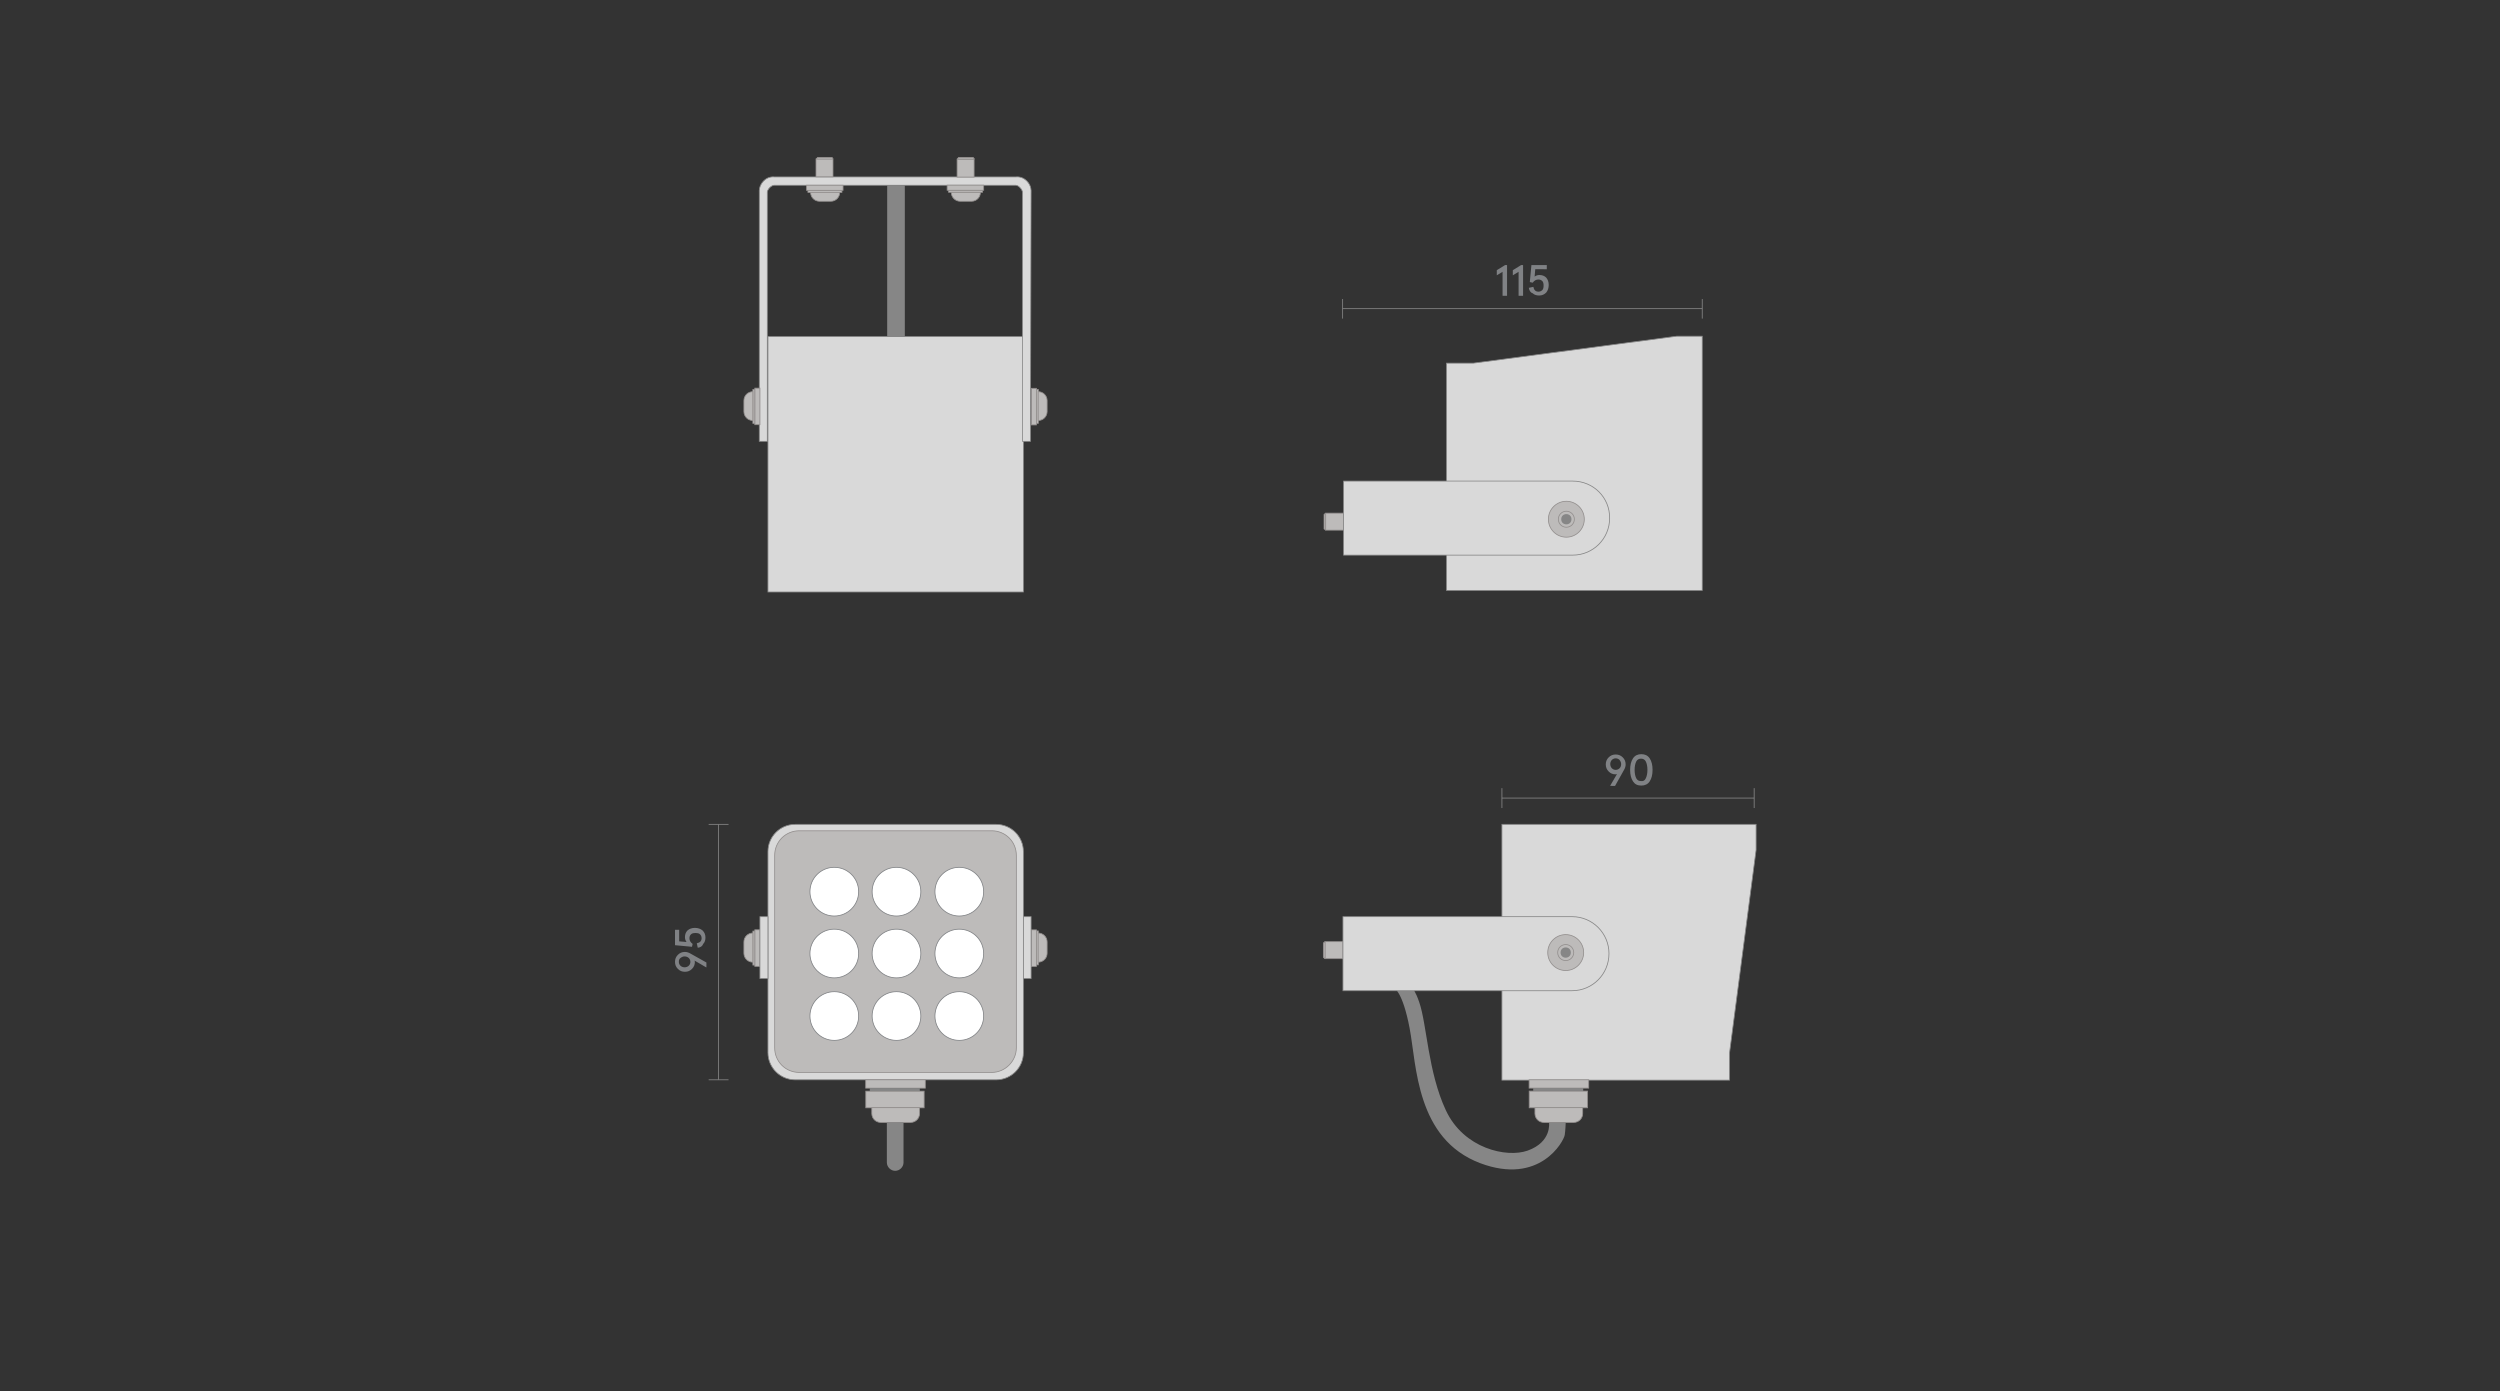 <?xml version="1.0" encoding="utf-8"?>
<!-- Generator: Adobe Illustrator 28.0.0, SVG Export Plug-In . SVG Version: 6.00 Build 0)  -->
<svg version="1.1" id="Слой_1" xmlns="http://www.w3.org/2000/svg" xmlns:xlink="http://www.w3.org/1999/xlink" x="0px" y="0px"
	 viewBox="0 0 780 434" style="enable-background:new 0 0 780 434;" xml:space="preserve">
<rect x="0" y="0" width="780" height="434" fill="#333333" stroke="none"/>
<style type="text/css">
	.st0{fill:none;}
	.st1{fill:#1A1A1A;}
	.st2{fill:#D9D9D9;stroke:#868686;stroke-width:0.25;stroke-miterlimit:10;}
	.st3{fill:#BDBBBA;stroke:#928E8D;stroke-width:0.25;stroke-miterlimit:10;}
	.st4{fill:#868686;}
	.st5{fill:#FFFFFF;stroke:#808285;stroke-width:0.25;stroke-miterlimit:10;}
	.st6{fill:none;stroke:#808285;stroke-width:0.25;stroke-linejoin:bevel;stroke-miterlimit:10;}
	.st7{fill:none;stroke:#868686;stroke-width:0.25;stroke-miterlimit:10;}
	.st8{fill:none;stroke:#7B7E80;stroke-width:0.25;stroke-miterlimit:10;}
	.st9{clip-path:url(#SVGID_00000139260685098842558700000007949570676790261917_);}
	
		.st10{opacity:0.35;clip-path:url(#SVGID_00000057130223839244535270000009175930623483703954_);fill:url(#SVGID_00000142158306158161764580000009490061204413520256_);}
	.st11{fill:#D3D3D2;stroke:#808285;stroke-width:0.25;stroke-miterlimit:10;}
	.st12{fill:none;stroke:#868686;stroke-width:0.25;stroke-miterlimit:10;stroke-dasharray:3;}
	.st13{fill:#868586;}
	
		.st14{opacity:0.35;clip-path:url(#SVGID_00000058579917691727697990000001055520012375210659_);fill:url(#SVGID_00000116946641547821993130000000640526691760754099_);}
	.st15{fill:#C6C6C5;}
	.st16{clip-path:url(#SVGID_00000134215990858606971580000004228236097591099565_);}
	
		.st17{opacity:0.35;clip-path:url(#SVGID_00000130607398548559585010000017721354747707160253_);fill:url(#SVGID_00000161614140810358180010000013341931506741916337_);}
	.st18{clip-path:url(#SVGID_00000129898441667662430900000013230528943233703338_);}
	
		.st19{opacity:0.35;clip-path:url(#SVGID_00000156588786987498519520000007944516728638369921_);fill:url(#SVGID_00000038386102615527490590000004007696870599218110_);}
	.st20{clip-path:url(#SVGID_00000083807458080561651160000001360909446299543941_);}
	
		.st21{opacity:0.35;clip-path:url(#SVGID_00000133499022623716573310000010240959147084181939_);fill:url(#SVGID_00000005946880610925576440000013414946962680776597_);}
	.st22{clip-path:url(#SVGID_00000080908917226048576200000003436615667338136456_);}
	
		.st23{opacity:0.35;clip-path:url(#SVGID_00000000219665422422296270000002320816080716319159_);fill:url(#SVGID_00000135689599462188511680000016389371562694763142_);}
	.st24{fill:none;stroke:#868686;stroke-width:0.25;stroke-miterlimit:10;stroke-dasharray:2.992,2.992;}
	.st25{fill:none;stroke:#868686;stroke-width:0.25;stroke-miterlimit:10;stroke-dasharray:3.021,3.021;}
	.st26{fill:none;stroke:#868686;stroke-width:0.25;stroke-miterlimit:10;stroke-dasharray:3.033,3.033;}
	.st27{fill:none;stroke:#868686;stroke-width:0.25;stroke-miterlimit:10;stroke-dasharray:3.032,3.032;}
	.st28{fill:#808285;}
	.st29{fill:none;stroke:#1D1E1B;stroke-width:0.25;stroke-miterlimit:10;}
	.st30{fill:none;stroke:#1D1D1B;stroke-width:0.25;stroke-miterlimit:10;}
	.st31{fill:none;stroke:#1D1F1C;stroke-width:0.25;stroke-miterlimit:10;}
	.st32{fill:#BDBBBA;stroke:#928E8D;stroke-width:0.25;stroke-linejoin:bevel;stroke-miterlimit:10;}
	.st33{fill:none;stroke:#1D1D1B;stroke-width:0.25;stroke-linejoin:bevel;stroke-miterlimit:10;}
</style>
<rect x="-570" y="-323" class="st0" width="1920" height="1080"/>
<line class="st7" x1="224.2" y1="336.9" x2="224.2" y2="257.2"/>
<g>
	<g>
		<path class="st28" d="M220.3,301.8l-3.6-2.1c0,0.1,0.1,0.3,0.1,0.4c0,0.9-0.3,1.6-0.9,2.2s-1.3,0.9-2.2,0.9
			c-0.9,0-1.6-0.3-2.2-0.9c-0.6-0.6-0.9-1.3-0.9-2.2c0-0.9,0.3-1.6,0.9-2.2c0.6-0.6,1.3-0.9,2.2-0.9c0.6,0,1.2,0.2,1.7,0.5l5,2.8
			V301.8z M213.6,298.4c-0.5,0-0.9,0.2-1.3,0.5s-0.5,0.7-0.5,1.2c0,0.5,0.2,0.9,0.5,1.2c0.3,0.3,0.8,0.5,1.3,0.5
			c0.5,0,1-0.2,1.3-0.5c0.3-0.3,0.5-0.7,0.5-1.2s-0.2-0.9-0.5-1.2S214.1,298.4,213.6,298.4z"/>
		<path class="st28" d="M217.7,295.7l-0.3-1.4c1-0.2,1.5-0.7,1.5-1.6c0-0.5-0.2-0.9-0.5-1.2c-0.3-0.3-0.8-0.4-1.4-0.4
			c-0.6,0-1.1,0.1-1.4,0.4c-0.3,0.3-0.5,0.7-0.5,1.2c0,0.7,0.3,1.3,1,1.8l-0.2,0.9l-5.3-0.5v-4.8h1.3v3.6l2.3,0.2
			c-0.3-0.4-0.5-0.9-0.5-1.5c0-0.9,0.3-1.6,0.8-2.1c0.6-0.5,1.3-0.8,2.3-0.8c1,0,1.8,0.3,2.4,0.8c0.6,0.6,0.9,1.3,0.9,2.2
			c0,0.8-0.2,1.5-0.7,2C219.1,295.3,218.5,295.6,217.7,295.7z"/>
	</g>
</g>
<line class="st7" x1="227.3" y1="336.9" x2="221.1" y2="336.9"/>
<line class="st7" x1="227.3" y1="257.2" x2="221.1" y2="257.2"/>
<line class="st7" x1="418.9" y1="96.3" x2="531.1" y2="96.3"/>
<g>
	<g>
		<path class="st28" d="M468.8,92.3v-7.5l-1.8,1.1v-1.6l2.6-1.6h0.6v9.6H468.8z"/>
		<path class="st28" d="M473.8,92.3v-7.5l-1.8,1.1v-1.6l2.6-1.6h0.6v9.6H473.8z"/>
		<path class="st28" d="M477,89.8l1.4-0.3c0.2,1,0.7,1.5,1.6,1.5c0.5,0,0.9-0.2,1.2-0.5s0.4-0.8,0.4-1.4c0-0.6-0.1-1.1-0.4-1.4
			c-0.3-0.3-0.7-0.5-1.2-0.5c-0.7,0-1.3,0.3-1.8,1l-0.9-0.2l0.5-5.3h4.8v1.3H479l-0.2,2.3c0.4-0.3,0.9-0.5,1.5-0.5
			c0.9,0,1.6,0.3,2.1,0.8c0.5,0.6,0.8,1.3,0.8,2.3c0,1-0.3,1.8-0.8,2.4c-0.6,0.6-1.3,0.9-2.2,0.9c-0.8,0-1.5-0.2-2-0.7
			C477.5,91.3,477.1,90.6,477,89.8z"/>
	</g>
</g>
<line class="st7" x1="418.9" y1="99.4" x2="418.9" y2="93.3"/>
<line class="st7" x1="531.1" y1="99.4" x2="531.1" y2="93.3"/>
<line class="st7" x1="468.6" y1="249" x2="547.3" y2="249"/>
<g>
	<g>
		<path class="st28" d="M502.4,245.1l2.1-3.6c-0.1,0-0.3,0.1-0.4,0.1c-0.9,0-1.6-0.3-2.2-0.9c-0.6-0.6-0.9-1.3-0.9-2.2
			c0-0.9,0.3-1.6,0.9-2.2c0.6-0.6,1.3-0.9,2.2-0.9c0.9,0,1.6,0.3,2.2,0.9c0.6,0.6,0.9,1.3,0.9,2.2c0,0.6-0.2,1.2-0.5,1.7l-2.8,5
			H502.4z M505.8,238.4c0-0.5-0.2-0.9-0.5-1.3c-0.3-0.3-0.7-0.5-1.2-0.5c-0.5,0-0.9,0.2-1.2,0.5c-0.3,0.3-0.5,0.8-0.5,1.3
			c0,0.5,0.2,1,0.5,1.3s0.7,0.5,1.2,0.5c0.5,0,0.9-0.2,1.2-0.5S505.8,239,505.8,238.4z"/>
		<path class="st28" d="M509.5,243.8c-0.6-0.9-0.9-2.1-0.9-3.6s0.3-2.7,0.9-3.6c0.6-0.9,1.5-1.3,2.6-1.3c1.1,0,2,0.4,2.6,1.3
			c0.6,0.9,0.9,2.1,0.9,3.6s-0.3,2.7-0.9,3.6c-0.6,0.9-1.5,1.3-2.6,1.3C510.9,245.1,510.1,244.7,509.5,243.8z M513.5,242.8
			c0.3-0.6,0.5-1.5,0.5-2.6s-0.2-2-0.5-2.6c-0.3-0.6-0.8-0.9-1.5-0.9c-0.7,0-1.2,0.3-1.5,0.9c-0.3,0.6-0.5,1.5-0.5,2.6
			s0.2,2,0.5,2.6c0.3,0.6,0.8,0.9,1.5,0.9C512.7,243.8,513.2,243.5,513.5,242.8z"/>
	</g>
</g>
<line class="st7" x1="468.6" y1="252.1" x2="468.6" y2="245.9"/>
<line class="st7" x1="547.3" y1="252.1" x2="547.3" y2="245.9"/>
<rect x="239.6" y="105" class="st2" width="79.7" height="79.7"/>
<path class="st2" d="M321.7,59.8c0,0,0.2-1.8-1.3-3.3c-1.5-1.6-3.4-1.3-3.4-1.3h-75.4c0,0-1.9-0.3-3.4,1.3c-1.5,1.6-1.3,3.3-1.3,3.3
	v77.9h2.5V59.8c0,0,0.2-0.8,0.9-1.4c0.7-0.6,1.2-0.6,1.2-0.6h75.4c0,0,0.6,0,1.2,0.6c0.7,0.6,0.9,1.4,0.9,1.4h0v77.9h2.5L321.7,59.8
	L321.7,59.8z"/>
<g>
	<rect x="235.5" y="121.1" class="st3" width="1.6" height="11.4"/>
	<rect x="234.9" y="121.5" class="st3" width="0.6" height="10.6"/>
	<path class="st3" d="M234.9,131.2L234.9,131.2c-1.6,0-2.8-1.3-2.8-2.8V125c0-1.6,1.3-2.8,2.8-2.8l0,0V131.2z"/>
</g>
<g>
	
		<rect x="321.7" y="121.1" transform="matrix(-1 -1.224647e-16 1.224647e-16 -1 645.061 253.669)" class="st3" width="1.6" height="11.4"/>
	
		<rect x="323.3" y="121.5" transform="matrix(-1 -1.224647e-16 1.224647e-16 -1 647.25 253.588)" class="st3" width="0.6" height="10.6"/>
	<path class="st3" d="M323.9,131.2L323.9,131.2c1.6,0,2.8-1.3,2.8-2.8V125c0-1.6-1.3-2.8-2.8-2.8l0,0V131.2z"/>
</g>
<g>
	<rect x="235.5" y="290.1" class="st3" width="1.6" height="11.4"/>
	<rect x="234.9" y="290.5" class="st3" width="0.6" height="10.6"/>
	<path class="st3" d="M234.9,300.2L234.9,300.2c-1.6,0-2.8-1.3-2.8-2.8v-3.5c0-1.6,1.3-2.8,2.8-2.8l0,0V300.2z"/>
</g>
<g>
	
		<rect x="321.7" y="290.1" transform="matrix(-1 -1.224647e-16 1.224647e-16 -1 645.061 591.624)" class="st3" width="1.6" height="11.4"/>
	
		<rect x="323.3" y="290.5" transform="matrix(-1 -1.224647e-16 1.224647e-16 -1 647.25 591.543)" class="st3" width="0.6" height="10.6"/>
	<path class="st3" d="M323.9,300.2L323.9,300.2c1.6,0,2.8-1.3,2.8-2.8v-3.5c0-1.6-1.3-2.8-2.8-2.8l0,0V300.2z"/>
</g>
<rect x="276.8" y="57.8" class="st4" width="5.5" height="47.2"/>
<g>
	
		<rect x="300.4" y="52.9" transform="matrix(-3.464100e-07 -1 1 -3.464100e-07 242.604 359.76)" class="st3" width="1.6" height="11.4"/>
	
		<rect x="300.9" y="54.4" transform="matrix(-3.464114e-07 -1 1 -3.464114e-07 241.55 360.896)" class="st3" width="0.6" height="10.6"/>
	<path class="st3" d="M296.8,60L296.8,60c0,1.6,1.3,2.8,2.8,2.8l3.5,0c1.6,0,2.8-1.3,2.8-2.8v0L296.8,60z"/>
</g>
<g>
	
		<rect x="256.5" y="52.9" transform="matrix(-3.464100e-07 -1 1 -3.464100e-07 198.729 315.885)" class="st3" width="1.6" height="11.4"/>
	
		<rect x="257" y="54.4" transform="matrix(-3.464114e-07 -1 1 -3.464114e-07 197.675 317.021)" class="st3" width="0.6" height="10.6"/>
	<path class="st3" d="M252.9,60L252.9,60c0,1.6,1.3,2.8,2.8,2.8l3.5,0c1.6,0,2.8-1.3,2.8-2.8v0L252.9,60z"/>
</g>
<path class="st2" d="M310.8,336.9h-62.7c-4.7,0-8.5-3.8-8.5-8.5v-62.7c0-4.7,3.8-8.5,8.5-8.5h62.7c4.7,0,8.5,3.8,8.5,8.5v62.7
	C319.3,333.1,315.5,336.9,310.8,336.9z"/>
<path class="st3" d="M309.4,334.6h-60c-4.3,0-7.7-3.4-7.7-7.7v-60c0-4.3,3.4-7.7,7.7-7.7h60c4.3,0,7.7,3.4,7.7,7.7v60
	C317.1,331.1,313.6,334.6,309.4,334.6z"/>
<circle class="st5" cx="260.3" cy="317" r="7.6"/>
<circle class="st5" cx="279.7" cy="317" r="7.6"/>
<circle class="st5" cx="299.3" cy="317" r="7.6"/>
<circle class="st5" cx="260.3" cy="297.5" r="7.6"/>
<circle class="st5" cx="279.7" cy="297.5" r="7.6"/>
<circle class="st5" cx="299.3" cy="297.5" r="7.6"/>
<circle class="st5" cx="260.3" cy="278.2" r="7.6"/>
<circle class="st5" cx="279.7" cy="278.2" r="7.6"/>
<circle class="st5" cx="299.3" cy="278.2" r="7.6"/>
<rect x="319.3" y="286" class="st2" width="2.4" height="19.3"/>
<rect x="237.1" y="286" class="st2" width="2.5" height="19.3"/>
<polygon class="st2" points="539.6,257.2 468.6,257.2 468.6,337 539.6,337 539.6,328.6 547.9,265.2 547.9,257.2 "/>
<polygon class="st2" points="531.1,113.3 531.1,184.2 451.3,184.2 451.3,113.3 459.7,113.3 523.1,104.9 531.1,104.9 "/>
<g>
	
		<rect x="278.1" y="328.9" transform="matrix(-3.491116e-07 -1 1 -3.491116e-07 -58.804 617.604)" class="st3" width="2.6" height="18.6"/>
	
		<rect x="276.6" y="333.9" transform="matrix(-6.933814e-08 -1 1 -6.933814e-08 -63.774 622.24)" class="st3" width="5.2" height="18.2"/>
	
		<rect x="278.8" y="332.1" transform="matrix(-3.311281e-07 -1 1 -3.311281e-07 -60.723 619.191)" class="st4" width="0.9" height="15.6"/>
	<path class="st3" d="M272,345.6v1.8c0,1.6,1.3,2.8,2.8,2.8h9.3c1.6,0,2.8-1.3,2.8-2.8v-1.8H272z"/>
</g>
<g>
	
		<rect x="485.1" y="328.9" transform="matrix(-3.491102e-07 -1 1 -3.491102e-07 148.179 824.587)" class="st3" width="2.6" height="18.6"/>
	
		<rect x="483.6" y="333.9" transform="matrix(-6.933796e-08 -1 1 -6.933796e-08 143.21 829.223)" class="st3" width="5.2" height="18.2"/>
	
		<rect x="485.8" y="332.1" transform="matrix(-3.311203e-07 -1 1 -3.311203e-07 146.261 826.174)" class="st4" width="0.9" height="15.6"/>
	<path class="st3" d="M478.9,345.6v1.8c0,1.6,1.3,2.8,2.8,2.8h9.3c1.6,0,2.8-1.3,2.8-2.8v-1.8H478.9z"/>
</g>
<path class="st4" d="M279.3,365.3L279.3,365.3c-1.4,0-2.6-1.2-2.6-2.6v-12.5h5.2v12.5C281.9,364.1,280.7,365.3,279.3,365.3z"/>
<path class="st4" d="M434.9,308.2c0,0,2.7,1,4.9,12.6c2.2,11.6,2,34.5,22,42.1c18.6,7,26.1-6.8,26.4-8.8c0.2-1.2,0.3-3.8,0.3-3.8
	h-5.2c0,0,0.9,6-6.7,8.7c-6.5,2.3-19.9-0.6-25.5-12.6s-5.9-26.8-8.3-33.7c-1.1-3.3-2.1-4.4-2.1-4.4H434.9z"/>
<g>
	<rect x="413.4" y="293.8" class="st3" width="5.6" height="5.3"/>
	<polygon class="st32" points="413.4,299.1 412.9,298.7 412.9,294.2 413.4,293.8 	"/>
</g>
<path class="st2" d="M490.5,309.1h-71.5V286h71.5c6.4,0,11.5,5.2,11.5,11.5v0C502,304,496.8,309.1,490.5,309.1z"/>
<circle class="st3" cx="488.5" cy="297.2" r="5.6"/>
<circle class="st32" cx="488.5" cy="297.2" r="2.5"/>
<circle class="st4" cx="488.5" cy="297.2" r="1.6"/>
<rect x="413.6" y="160.1" class="st3" width="5.6" height="5.3"/>
<polygon class="st32" points="413.6,160.1 413.1,160.5 413.1,165 413.6,165.4 "/>
<path class="st2" d="M490.7,150.1h-71.5v23.1h71.5c6.4,0,11.5-5.2,11.5-11.5v0C502.3,155.2,497.1,150.1,490.7,150.1z"/>
<circle class="st3" cx="488.7" cy="162" r="5.6"/>
<circle class="st32" cx="488.7" cy="162" r="2.5"/>
<circle class="st4" cx="488.7" cy="162" r="1.6"/>
<g>
	
		<rect x="298.6" y="49.8" transform="matrix(-1.836970e-16 1 -1 -1.836970e-16 353.714 -248.944)" class="st3" width="5.6" height="5.3"/>
	<polygon class="st32" points="298.7,49.6 299.1,49.1 303.6,49.1 304,49.6 	"/>
</g>
<g>
	
		<rect x="254.5" y="49.8" transform="matrix(-1.836970e-16 1 -1 -1.836970e-16 309.692 -204.922)" class="st3" width="5.6" height="5.3"/>
	<polygon class="st32" points="254.7,49.6 255.1,49.1 259.6,49.1 259.9,49.6 	"/>
</g>
</svg>
